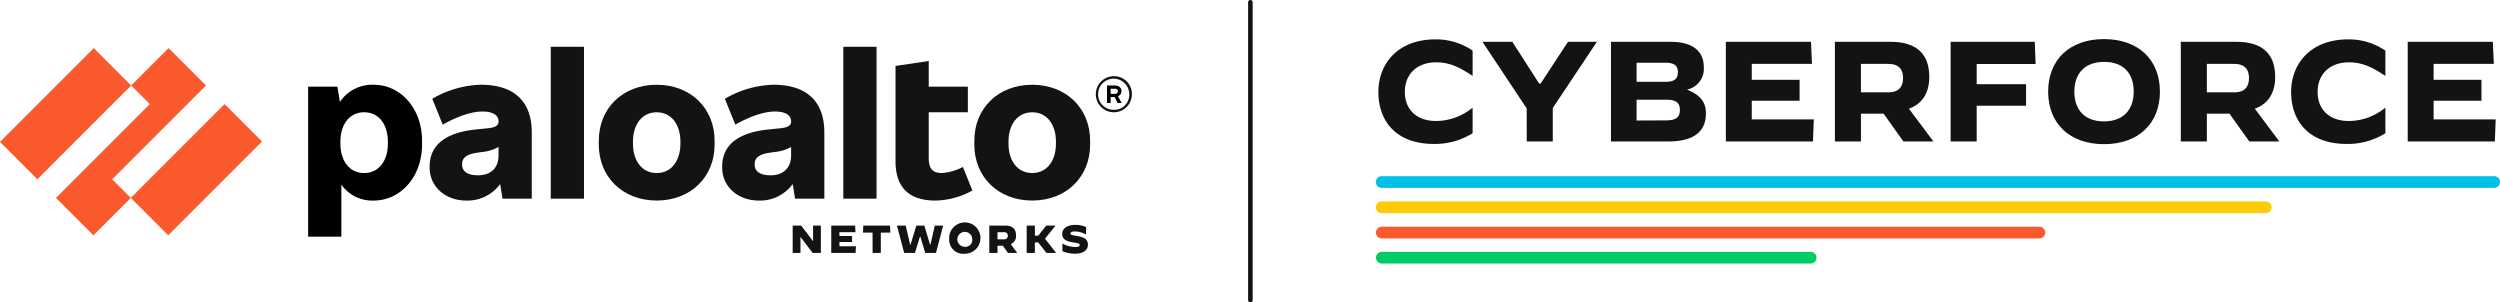 <svg xmlns="http://www.w3.org/2000/svg" width="499.999" height="60.489" viewBox="0 0 499.999 60.489">
  <g id="Group_425" data-name="Group 425" transform="translate(21660 8534)">
    <g id="Group_427" data-name="Group 427" transform="translate(-21660 -8534)">
      <path id="Path_463" data-name="Path 463" d="M157.707,43.488a20.186,20.186,0,0,0-9.721,2.81l2.089,5.164c3.265-1.823,5.961-2.62,7.936-2.62,2.24,0,3.227.836,3.227,1.937v.076c0,.76-.607,1.177-2.088,1.329l-2.582.266c-6.455.684-9.113,3.494-9.113,7.367v.266c0,3.683,3.038,6.569,7.328,6.569a8.094,8.094,0,0,0,6.772-3.3l.481,2.919h5.848V53.019c0-6.265-3.607-9.531-10.176-9.531m-.57,18.112c-2.164,0-3.189-.835-3.189-2.126V59.4c0-1.139.645-1.974,3-2.316l1.025-.152a8.055,8.055,0,0,0,3.265-1v1.681c0,2.544-1.595,3.986-4.1,3.986" transform="translate(-61.528 -26.539)" fill="#141314"/>
      <path id="Path_464" data-name="Path 464" d="M72.2,40.646l-7.48-7.48-7.48,7.48,3.721,3.721L42.2,63.125l7.48,7.48,7.48-7.48L53.441,59.4Z" transform="translate(-31.001 -23.545)" fill="#fa582d"/>
      <rect id="Rectangle_460" data-name="Rectangle 460" width="26.527" height="10.578" transform="matrix(0.707, -0.707, 0.707, 0.707, 0, 28.378)" fill="#fa582d"/>
      <rect id="Rectangle_461" data-name="Rectangle 461" width="26.527" height="10.578" transform="translate(26.162 39.579) rotate(-45.001)" fill="#fa582d"/>
      <rect id="Rectangle_462" data-name="Rectangle 462" width="6.645" height="30.376" transform="translate(110.151 9.355)" fill="#141314"/>
      <path id="Path_465" data-name="Path 465" d="M126.364,43.488a7.8,7.8,0,0,0-6.782,3.431l-.508-3.051h-5.847v30h6.645v-10.4a7.574,7.574,0,0,0,6.493,3.183c5.315,0,9.644-4.708,9.644-11.2V54.69c0-6.493-4.329-11.2-9.644-11.2m2.809,11.771c0,3.417-1.784,5.886-4.746,5.886s-4.746-2.469-4.746-5.886v-.38c0-3.417,1.785-5.886,4.746-5.886s4.746,2.469,4.746,5.886Z" transform="translate(-51.6 -26.539)"/>
      <path id="Path_466" data-name="Path 466" d="M312.475,43.488c-6.8,0-11.581,4.708-11.581,11.2v.759c0,6.493,4.784,11.2,11.581,11.2s11.581-4.708,11.581-11.2V54.69c0-6.493-4.784-11.2-11.581-11.2m4.747,11.771c0,3.417-1.785,5.886-4.747,5.886s-4.746-2.469-4.746-5.886v-.38c0-3.417,1.785-5.886,4.746-5.886s4.747,2.469,4.747,5.886Z" transform="translate(-106.032 -26.539)" fill="#141314"/>
      <path id="Path_467" data-name="Path 467" d="M341.164,44.917V44.8c0-.645-.493-1.1-1.367-1.1h-1.519V47.2H339V46.019h.8l.6,1.177h.8l-.742-1.382a.913.913,0,0,0,.7-.9M339,44.348h.8c.455,0,.645.151.645.493v.038c0,.3-.19.493-.645.493H339Z" transform="translate(-116.875 -26.601)"/>
      <path id="Path_468" data-name="Path 468" d="M338.73,41.082a3.607,3.607,0,1,0,3.607,3.607,3.535,3.535,0,0,0-3.607-3.607m0,6.72a3.114,3.114,0,1,1,3.076-3.113A2.981,2.981,0,0,1,338.73,47.8" transform="translate(-115.96 -25.841)" fill="#141314"/>
      <rect id="Rectangle_463" data-name="Rectangle 463" width="6.645" height="30.376" transform="translate(168.663 9.355)" fill="#141314"/>
      <path id="Path_469" data-name="Path 469" d="M288,59.206c-1.937,0-2.658-.95-2.658-3V47.055h7.822V41.929h-7.822V36.8l-6.645.988V56.852c0,5.2,2.658,7.86,7.974,7.86a15.735,15.735,0,0,0,7.4-2.013l-1.9-4.708A10.585,10.585,0,0,1,288,59.206" transform="translate(-99.594 -24.6)" fill="#141314"/>
      <path id="Path_470" data-name="Path 470" d="M240.122,43.488a20.185,20.185,0,0,0-9.72,2.81l2.089,5.164c3.265-1.823,5.961-2.62,7.935-2.62,2.241,0,3.227.836,3.227,1.937v.076c0,.76-.607,1.177-2.088,1.329l-2.582.266c-6.455.684-9.113,3.494-9.113,7.367v.266c0,3.683,3.038,6.569,7.328,6.569a8.093,8.093,0,0,0,6.771-3.3l.481,2.919H250.3V53.019c0-6.265-3.607-9.531-10.177-9.531M239.552,61.6c-2.164,0-3.189-.835-3.189-2.126V59.4c0-1.139.645-1.974,3-2.316l1.025-.152a8.055,8.055,0,0,0,3.265-1v1.681c0,2.544-1.595,3.986-4.1,3.986" transform="translate(-85.432 -26.539)" fill="#141314"/>
      <path id="Path_471" data-name="Path 471" d="M206.688,43.488c-6.8,0-11.581,4.708-11.581,11.2v.759c0,6.493,4.784,11.2,11.581,11.2s11.581-4.708,11.581-11.2V54.69c0-6.493-4.784-11.2-11.581-11.2m4.746,11.771c0,3.417-1.785,5.886-4.746,5.886s-4.746-2.469-4.746-5.886v-.38c0-3.417,1.784-5.886,4.746-5.886s4.746,2.469,4.746,5.886Z" transform="translate(-75.349 -26.539)" fill="#141314"/>
      <path id="Path_472" data-name="Path 472" d="M249.729,83.164h1.7l2.35,3.1h.023v-3.1h1.562V88.63h-1.648l-2.405-3.178h-.023V88.63h-1.562Z" transform="translate(-91.192 -38.047)" fill="#141314"/>
      <path id="Path_473" data-name="Path 473" d="M260.595,83.164h4.779l.063,1.328h-3.209v.75h2.522v1.21h-2.522V87.3h3.3l-.062,1.328h-4.872Z" transform="translate(-94.343 -38.047)" fill="#141314"/>
      <path id="Path_474" data-name="Path 474" d="M271.449,84.57h-1.913l.062-1.406h5.349l.062,1.406H273.1v4.06h-1.647Z" transform="translate(-96.937 -38.047)" fill="#141314"/>
      <path id="Path_475" data-name="Path 475" d="M279.1,83.164h1.749l.89,3.795h.086l1.156-3.795h1.6l1.132,3.795h.086l.874-3.795h1.671l-1.437,5.466h-2.147l-1-3.3h-.047l-1.015,3.3h-2.155Z" transform="translate(-99.712 -38.047)" fill="#141314"/>
      <path id="Path_476" data-name="Path 476" d="M293.819,85.83a3.132,3.132,0,1,1,3.123,2.9,2.808,2.808,0,0,1-3.123-2.9m4.615,0a1.491,1.491,0,1,0-1.5,1.507,1.372,1.372,0,0,0,1.5-1.507" transform="translate(-103.98 -37.98)" fill="#141314"/>
      <path id="Path_477" data-name="Path 477" d="M305.114,83.164H308.3c1.452,0,2.163.687,2.163,1.96a1.7,1.7,0,0,1-1.061,1.749l1.3,1.756h-1.859l-1.007-1.436h-1.078V88.63h-1.64Zm2.975,2.749a.715.715,0,1,0,0-1.429h-1.335v1.429Z" transform="translate(-107.256 -38.047)" fill="#141314"/>
      <path id="Path_478" data-name="Path 478" d="M315.65,83.164h1.64v2.015h.672l1.6-2.015H321.4l.008.008-2.093,2.616,2.21,2.834-.008.008h-1.913l-1.655-2.1h-.664v2.1h-1.64Z" transform="translate(-110.312 -38.047)" fill="#141314"/>
      <path id="Path_479" data-name="Path 479" d="M325.689,88.21v-1.5h.008a5.848,5.848,0,0,0,2.577.688c.586,0,.883-.141.883-.414s-.2-.344-1.367-.531c-1.281-.2-2.132-.586-2.132-1.687,0-1.023.9-1.812,2.655-1.812a5.463,5.463,0,0,1,2.116.437v1.484l-.008.008a4.788,4.788,0,0,0-2.225-.609c-.625,0-.875.148-.875.4,0,.32.383.351,1.343.515,1.28.219,2.131.578,2.131,1.734,0,.9-.672,1.8-2.6,1.8a6.526,6.526,0,0,1-2.507-.508" transform="translate(-113.214 -37.986)" fill="#141314"/>
      <g id="Group_426" data-name="Group 426" transform="translate(275.673 7.819)">
        <path id="Path_480" data-name="Path 480" d="M414.718,41.243c0-5.808,4.043-10.535,11.389-10.535a12.887,12.887,0,0,1,7.46,2.249V38h-.029c-2.192-1.452-4.3-2.7-7.26-2.7-3.93,0-6.265,2.449-6.265,5.922,0,3.389,2.221,5.808,6.236,5.808a11.587,11.587,0,0,0,7.289-2.647h.029v5.1a14.213,14.213,0,0,1-7.8,2.136C418.22,51.608,414.718,46.994,414.718,41.243Z" transform="translate(-414.718 -30.651)" fill="#141314"/>
        <path id="Path_481" data-name="Path 481" d="M452.887,44.715,444.032,31.39h5.979l5.353,8.343h.313l5.467-8.343h5.78L458.1,44.63v6.691h-5.21Z" transform="translate(-423.22 -30.849)" fill="#141314"/>
        <path id="Path_482" data-name="Path 482" d="M480.244,31.39H492.2c4.128,0,6.605,1.708,6.605,5.011a4.253,4.253,0,0,1-3.359,4.556c2.563,1.025,3.787,2.392,3.787,4.755,0,4.128-3.132,5.609-7.517,5.609H480.244Zm10.876,8c1.794,0,2.505-.541,2.505-1.965,0-1.309-.8-1.851-2.505-1.851h-5.751v3.816Zm.256,7.716c1.908-.028,2.648-.655,2.648-2.079,0-1.367-.684-2.05-2.648-2.05h-6.008v4.157Z" transform="translate(-433.723 -30.849)" fill="#141314"/>
        <path id="Path_483" data-name="Path 483" d="M512.606,31.39h17.027l.2,4.413H517.788v3.189h9.567v4.186h-9.567v3.729H530.2l-.171,4.414H512.606Z" transform="translate(-443.11 -30.849)" fill="#141314"/>
        <path id="Path_484" data-name="Path 484" d="M543.324,31.39h11.133c5.21,0,7.744,2.449,7.744,7,0,3.246-1.4,5.41-4.072,6.378l4.9,6.549h-6.008l-3.957-5.553h-4.527v5.553h-5.21ZM554,41.5c2.192,0,2.961-1.224,2.961-2.875,0-1.623-.769-2.819-2.961-2.819h-5.467V41.5Z" transform="translate(-452.019 -30.849)" fill="#141314"/>
        <path id="Path_485" data-name="Path 485" d="M575.926,31.39h16.827l.171,4.442H581.136v4.043h9.881v4.3h-9.881v7.147h-5.21Z" transform="translate(-461.475 -30.849)" fill="#141314"/>
        <path id="Path_486" data-name="Path 486" d="M603.4,41.135c0-6.407,4.328-10.507,11.161-10.507,6.862,0,11.19,4.1,11.19,10.507s-4.328,10.507-11.19,10.507C607.724,51.641,603.4,47.541,603.4,41.135Zm17.112,0c0-3.73-2.135-5.951-5.922-5.951-3.759,0-5.951,2.221-5.951,5.951s2.135,5.951,5.922,5.951C618.316,47.086,620.508,44.865,620.508,41.135Z" transform="translate(-469.442 -30.628)" fill="#141314"/>
        <path id="Path_487" data-name="Path 487" d="M640.771,31.39H651.9c5.211,0,7.744,2.449,7.744,7,0,3.246-1.395,5.41-4.071,6.378l4.9,6.549h-6.008l-3.957-5.553h-4.527v5.553h-5.21ZM651.448,41.5c2.192,0,2.961-1.224,2.961-2.875,0-1.623-.769-2.819-2.961-2.819h-5.467V41.5Z" transform="translate(-480.283 -30.849)" fill="#141314"/>
        <path id="Path_488" data-name="Path 488" d="M671.849,41.243c0-5.808,4.043-10.535,11.389-10.535a12.885,12.885,0,0,1,7.46,2.249V38h-.028c-2.193-1.452-4.3-2.7-7.261-2.7-3.93,0-6.264,2.449-6.264,5.922,0,3.389,2.221,5.808,6.236,5.808a11.587,11.587,0,0,0,7.289-2.647h.028v5.1a14.212,14.212,0,0,1-7.8,2.136C675.351,51.608,671.849,46.994,671.849,41.243Z" transform="translate(-489.296 -30.651)" fill="#141314"/>
        <path id="Path_489" data-name="Path 489" d="M704.693,31.39h17.026l.2,4.413H709.875v3.189h9.567v4.186h-9.567v3.729h12.414l-.17,4.414H704.693Z" transform="translate(-498.823 -30.849)" fill="#141314"/>
      </g>
      <path id="Path_490" data-name="Path 490" d="M637.666,71.585H415.173a1.17,1.17,0,1,1,0-2.341H637.666a1.17,1.17,0,1,1,0,2.341Z" transform="translate(-138.838 -34.009)" fill="#00c0e8"/>
      <path id="Path_491" data-name="Path 491" d="M592,78.708H415.173a1.17,1.17,0,1,1,0-2.341H592a1.17,1.17,0,0,1,0,2.341Z" transform="translate(-138.838 -36.075)" fill="#ffcb06"/>
      <path id="Path_492" data-name="Path 492" d="M546.717,85.831H415.206a1.17,1.17,0,0,1,0-2.341H546.717a1.17,1.17,0,1,1,0,2.341Z" transform="translate(-138.848 -38.141)" fill="#fa582d"/>
      <path id="Path_493" data-name="Path 493" d="M500.984,92.9H415.217a1.17,1.17,0,1,1,0-2.341h85.767a1.17,1.17,0,1,1,0,2.341Z" transform="translate(-138.85 -40.191)" fill="#0c6"/>
      <path id="Path_494" data-name="Path 494" d="M378.478,80.1a.455.455,0,0,1-.455-.456V20.071a.455.455,0,1,1,.911,0V79.648A.455.455,0,0,1,378.478,80.1Z" transform="translate(-128.402 -19.615)" fill="#141314"/>
    </g>
  </g>
</svg>
